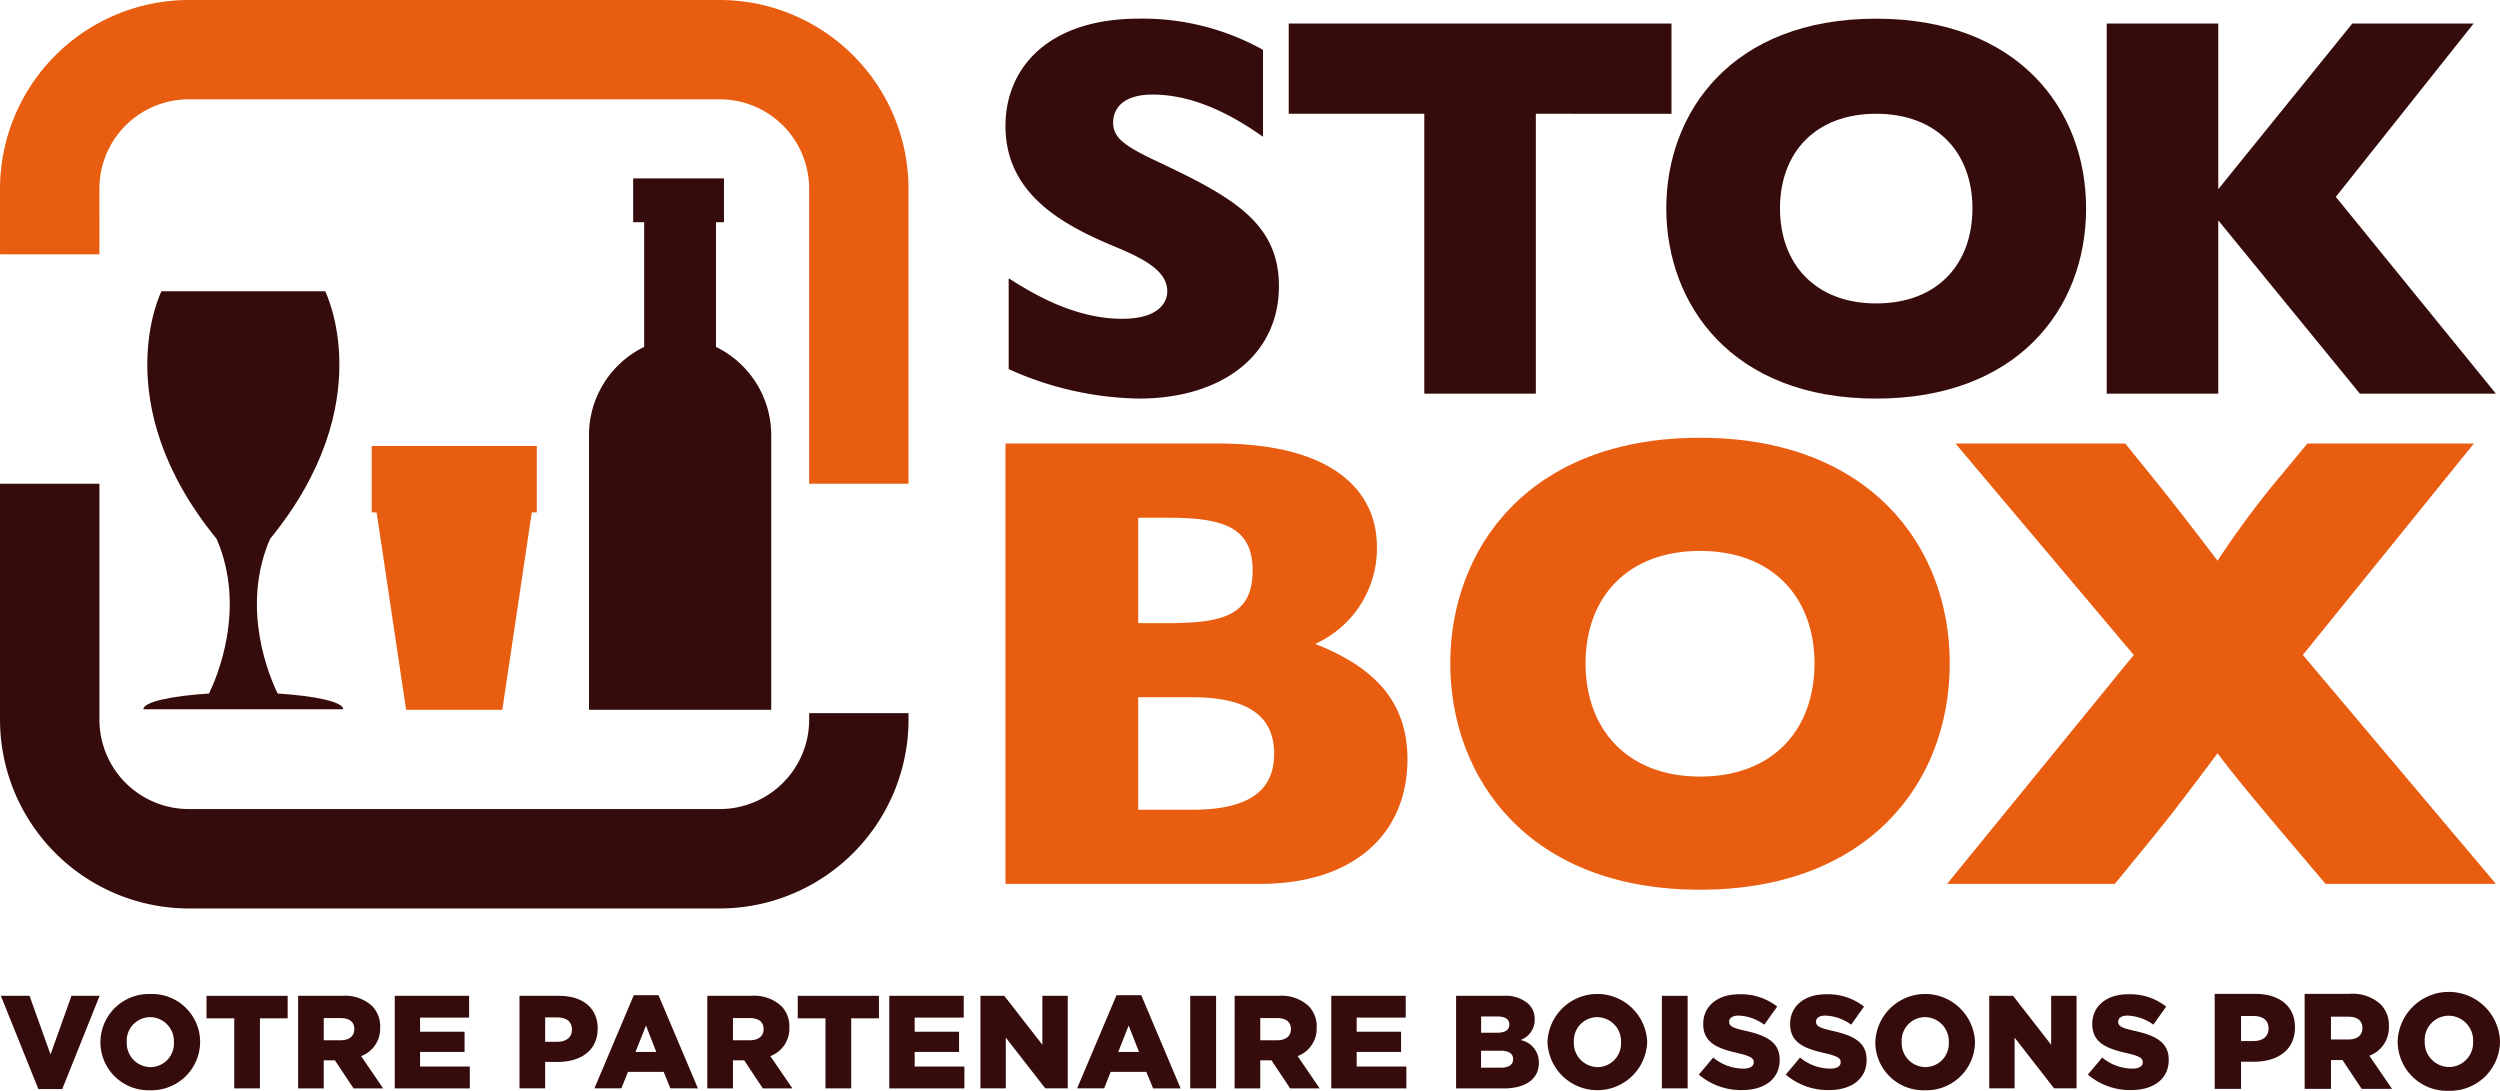 <?xml version="1.0" encoding="UTF-8"?>
<svg xmlns="http://www.w3.org/2000/svg" width="238.778" height="104.182" viewBox="0 0 238.778 104.182">
  <g id="Groupe_2" data-name="Groupe 2" transform="translate(-53 -47)">
    <path id="Tracé_1" data-name="Tracé 1" d="M190.918,85.56h3.893c2.289,0,3.777,1.18,3.777,3.189v.033c0,2.137-1.654,3.263-3.911,3.263h-1.241v2.591h-2.518Zm3.711,4.511c.9,0,1.438-.461,1.438-1.179v-.024c0-.781-.541-1.194-1.45-1.194h-1.181v2.4Z" transform="translate(73.61 56.363)" fill="#360b0b"></path>
    <path id="Tracé_2" data-name="Tracé 2" d="M198.112,85.56H202.4a3.951,3.951,0,0,1,2.952.983,2.815,2.815,0,0,1,.807,2.121v.026a2.866,2.866,0,0,1-1.865,2.783l2.165,3.164h-2.9l-1.829-2.752h-1.1v2.752h-2.515Zm4.174,4.36c.856,0,1.346-.419,1.346-1.078v-.024c0-.719-.519-1.075-1.36-1.075h-1.645V89.92Z" transform="translate(75.006 56.363)" fill="#360b0b"></path>
    <path id="Tracé_3" data-name="Tracé 3" d="M205.553,90.147v-.023a4.891,4.891,0,0,1,9.775-.027v.027a4.76,4.76,0,0,1-4.9,4.724,4.71,4.71,0,0,1-4.873-4.7m7.206,0v-.023a2.359,2.359,0,0,0-2.333-2.447,2.3,2.3,0,0,0-2.29,2.419v.027a2.355,2.355,0,0,0,2.319,2.455,2.316,2.316,0,0,0,2.3-2.432" transform="translate(76.45 56.334)" fill="#360b0b"></path>
    <path id="Tracé_4" data-name="Tracé 4" d="M118.79,18.838c-2.031-1.419-6-4.031-10.547-4.031-2.923,0-3.765,1.421-3.765,2.674,0,1.46,1.1,2.24,4.078,3.651,7.051,3.336,11.756,5.79,11.756,11.955,0,6.742-5.6,10.757-13.373,10.757A31.336,31.336,0,0,1,94.5,41.028V32.351c1.987,1.262,6.118,3.872,10.819,3.872,4.228,0,4.332-2.247,4.332-2.61,0-2.087-2.508-3.247-5.377-4.438C99.321,27.088,94.194,24.109,94.194,17.8c0-5.483,4.022-10.244,12.744-10.244a23.639,23.639,0,0,1,11.852,2.977Z" transform="translate(54.84 41.225)" fill="#360b0b"></path>
    <path id="Tracé_5" data-name="Tracé 5" d="M153.409,7.948v8.616H140.454V43.3H129.8V16.564H116.851V7.948Z" transform="translate(59.236 41.302)" fill="#360b0b"></path>
    <path id="Tracé_6" data-name="Tracé 6" d="M167.093,43.843c-13.83,0-20.041-9.032-20.041-18.171s6.212-18.114,20.041-18.114c13.477,0,20.055,8.563,20.055,18.114,0,9.718-6.678,18.171-20.055,18.171m0-9.089c5.907,0,9.2-3.8,9.2-9.082,0-5.223-3.292-9.032-9.2-9.032-5.792,0-9.181,3.705-9.181,9.032s3.389,9.082,9.181,9.082" transform="translate(65.097 41.226)" fill="#360b0b"></path>
    <path id="Tracé_7" data-name="Tracé 7" d="M192.936,7.948V23.765l12.8-15.817h11.589L204.162,24.5l15.294,18.8H206.463L192.936,26.748V43.3H182.283V7.948Z" transform="translate(71.934 41.302)" fill="#360b0b"></path>
    <path id="Tracé_8" data-name="Tracé 8" d="M114.509,41.542c10.807,0,15.162,4.412,15.162,9.882a10.005,10.005,0,0,1-5.9,9.255c5.213,2.054,8.816,5.16,8.816,11,0,7.077-5.033,11.922-14.105,11.922H94.194V41.542Zm-7.637,7.086V58.695H109.6c5.286,0,8.2-.683,8.2-5.037s-3.176-5.031-8.266-5.031Zm0,17.144V76.518h5.155c5.219,0,7.829-1.68,7.829-5.346s-2.61-5.4-7.829-5.4Z" transform="translate(54.84 47.821)" fill="#e95d10"></path>
    <path id="Tracé_9" data-name="Tracé 9" d="M153.628,84.247c-16.464,0-23.854-10.737-23.854-21.617s7.39-21.55,23.854-21.55c16.025,0,23.85,10.182,23.85,21.55,0,11.562-7.95,21.617-23.85,21.617m0-10.807c7.017,0,10.933-4.534,10.933-10.81,0-6.208-3.915-10.743-10.933-10.743-6.9,0-10.934,4.4-10.934,10.743s4.036,10.81,10.934,10.81" transform="translate(61.744 47.731)" fill="#e95d10"></path>
    <path id="Tracé_10" data-name="Tracé 10" d="M186.528,41.542l2.863,3.536c1.428,1.752,3.971,5.045,5.956,7.654a88.784,88.784,0,0,1,5.28-7.215l3.3-3.975h15.9L203.491,61.734,221.935,83.6H205.662L201.19,78.32c-.5-.616-4.225-4.971-5.843-7.2-3.476,4.651-4.408,5.837-5.956,7.758l-3.856,4.72H169.513l17.829-21.863L170.315,41.542Z" transform="translate(69.456 47.821)" fill="#e95d10"></path>
    <path id="Tracé_11" data-name="Tracé 11" d="M73.011,36.43V24.518h.762V20.333H65.1v4.185h1.051V36.43a9.362,9.362,0,0,0-5.269,8.539V71.087H78.287V44.969a9.38,9.38,0,0,0-5.277-8.539" transform="translate(48.374 43.705)" fill="#360b0b"></path>
    <path id="Tracé_12" data-name="Tracé 12" d="M23.262,24.087A8.535,8.535,0,0,1,31.8,15.551H82.509a8.539,8.539,0,0,1,8.543,8.536V52.266h9.49V24.087A18.053,18.053,0,0,0,82.509,6.064H31.8a18.055,18.055,0,0,0-18.03,18.023v6.266h9.494Z" transform="translate(39.232 40.936)" fill="#e95d10"></path>
    <path id="Tracé_13" data-name="Tracé 13" d="M91.052,66.67v.619a8.541,8.541,0,0,1-8.543,8.54H31.8a8.538,8.538,0,0,1-8.536-8.54V44.757H13.768V67.289A18.058,18.058,0,0,0,31.8,85.324H82.509a18.057,18.057,0,0,0,18.034-18.035V66.67Z" transform="translate(39.232 48.445)" fill="#360b0b"></path>
    <path id="Tracé_14" data-name="Tracé 14" d="M43.5,41.738V48.08h.469l2.817,18.853h9.188L58.791,48.08h.476V41.738Z" transform="translate(45.002 47.859)" fill="#e95d10"></path>
    <path id="Tracé_15" data-name="Tracé 15" d="M13.837,85.718h2.738l2.006,5.6,2-5.6h2.689L19.7,94.624H17.42Z" transform="translate(39.245 56.394)" fill="#360b0b"></path>
    <path id="Tracé_16" data-name="Tracé 16" d="M21.8,90.188v-.024a4.628,4.628,0,0,1,4.77-4.591,4.593,4.593,0,0,1,4.754,4.566v.025a4.638,4.638,0,0,1-4.776,4.6A4.591,4.591,0,0,1,21.8,90.188m7.02,0v-.024a2.3,2.3,0,0,0-2.272-2.382,2.247,2.247,0,0,0-2.233,2.357v.025a2.294,2.294,0,0,0,2.256,2.392,2.257,2.257,0,0,0,2.25-2.368" transform="translate(40.791 56.366)" fill="#360b0b"></path>
    <path id="Tracé_17" data-name="Tracé 17" d="M32.936,87.867H30.287V85.718h7.749v2.149H35.388v6.691H32.936Z" transform="translate(42.438 56.394)" fill="#360b0b"></path>
    <path id="Tracé_18" data-name="Tracé 18" d="M37.615,85.718h4.174a3.863,3.863,0,0,1,2.878.958,2.759,2.759,0,0,1,.783,2.065v.025a2.8,2.8,0,0,1-1.819,2.711l2.105,3.082H42.908l-1.78-2.681h-1.07v2.681H37.615Zm4.059,4.245c.83,0,1.307-.408,1.307-1.05v-.024c0-.7-.494-1.046-1.318-1.046h-1.6v2.119Z" transform="translate(43.86 56.394)" fill="#360b0b"></path>
    <path id="Tracé_19" data-name="Tracé 19" d="M45.344,85.718h7.1V87.8H47.761v1.347h4.251v1.929H47.761V92.47h4.751v2.088H45.344Z" transform="translate(45.36 56.394)" fill="#360b0b"></path>
    <path id="Tracé_20" data-name="Tracé 20" d="M55.321,85.718h3.791c2.229,0,3.678,1.147,3.678,3.106v.032c0,2.081-1.611,3.177-3.808,3.177h-1.21v2.524H55.321Zm3.614,4.393c.873,0,1.4-.449,1.4-1.149V88.94c0-.761-.527-1.163-1.411-1.163H57.772v2.334Z" transform="translate(47.296 56.394)" fill="#360b0b"></path>
    <path id="Tracé_21" data-name="Tracé 21" d="M65.076,85.667h2.359l3.765,8.9H68.569l-.639-1.573H64.521l-.633,1.573H61.314Zm2.146,5.419-.984-2.521-1,2.521Z" transform="translate(48.459 56.384)" fill="#360b0b"></path>
    <path id="Tracé_22" data-name="Tracé 22" d="M70.344,85.718H74.52a3.838,3.838,0,0,1,2.874.958,2.734,2.734,0,0,1,.787,2.065v.025a2.793,2.793,0,0,1-1.816,2.711l2.108,3.082H75.647l-1.78-2.681H72.793v2.681H70.344Zm4.066,4.245c.833,0,1.31-.408,1.31-1.05v-.024c0-.7-.506-1.046-1.324-1.046h-1.6v2.119Z" transform="translate(50.211 56.394)" fill="#360b0b"></path>
    <path id="Tracé_23" data-name="Tracé 23" d="M80.229,87.867H77.578V85.718h7.755v2.149H82.684v6.691H80.229Z" transform="translate(51.615 56.394)" fill="#360b0b"></path>
    <path id="Tracé_24" data-name="Tracé 24" d="M84.9,85.718h7.11V87.8H87.326v1.347h4.239v1.929H87.326V92.47h4.748v2.088H84.9Z" transform="translate(53.036 56.394)" fill="#360b0b"></path>
    <path id="Tracé_25" data-name="Tracé 25" d="M92.192,85.718H94.47l3.637,4.676V85.718h2.423v8.839H98.385l-3.771-4.846v4.846H92.192Z" transform="translate(54.451 56.394)" fill="#360b0b"></path>
    <path id="Tracé_26" data-name="Tracé 26" d="M103.691,85.667h2.359l3.762,8.9h-2.628l-.648-1.573H103.13l-.623,1.573H99.924Zm2.146,5.419-.989-2.521-.995,2.521Z" transform="translate(55.951 56.384)" fill="#360b0b"></path>
    <rect id="Rectangle_1" data-name="Rectangle 1" width="2.472" height="8.839" transform="translate(166.678 142.112)" fill="#360b0b"></rect>
    <path id="Tracé_27" data-name="Tracé 27" d="M112.526,85.718H116.7a3.856,3.856,0,0,1,2.876.958,2.759,2.759,0,0,1,.783,2.065v.025a2.8,2.8,0,0,1-1.819,2.711l2.105,3.082h-2.819l-1.782-2.681h-1.072v2.681h-2.449Zm4.062,4.245c.838,0,1.312-.408,1.312-1.05v-.024c0-.7-.5-1.046-1.327-1.046h-1.6v2.119Z" transform="translate(58.397 56.394)" fill="#360b0b"></path>
    <path id="Tracé_28" data-name="Tracé 28" d="M120.255,85.718h7.11V87.8h-4.684v1.347h4.241v1.929h-4.241V92.47h4.745v2.088h-7.171Z" transform="translate(59.897 56.394)" fill="#360b0b"></path>
    <path id="Tracé_29" data-name="Tracé 29" d="M130.239,85.718h4.531a3.263,3.263,0,0,1,2.408.8,1.946,1.946,0,0,1,.567,1.426v.035a2.041,2.041,0,0,1-1.359,1.963,2.152,2.152,0,0,1,1.758,2.168v.024c0,1.512-1.247,2.429-3.352,2.429h-4.554Zm3.927,3.525c.743,0,1.157-.258,1.157-.773v-.029c0-.468-.382-.749-1.1-.749h-1.594v1.55Zm.346,3.34c.752,0,1.175-.287,1.175-.807V91.75c0-.472-.376-.79-1.2-.79h-1.865v1.623Z" transform="translate(61.834 56.394)" fill="#360b0b"></path>
    <path id="Tracé_30" data-name="Tracé 30" d="M137.55,90.188v-.024a4.764,4.764,0,0,1,9.521-.025v.025a4.764,4.764,0,0,1-9.521.024m7.023,0v-.024a2.3,2.3,0,0,0-2.272-2.382,2.249,2.249,0,0,0-2.235,2.357v.025a2.3,2.3,0,0,0,2.26,2.392,2.257,2.257,0,0,0,2.247-2.368" transform="translate(63.253 56.366)" fill="#360b0b"></path>
    <rect id="Rectangle_2" data-name="Rectangle 2" width="2.461" height="8.839" transform="translate(211.728 142.112)" fill="#360b0b"></rect>
    <path id="Tracé_31" data-name="Tracé 31" d="M149.658,93.266l1.367-1.628a4.548,4.548,0,0,0,2.863,1.058c.657,0,1.013-.226,1.013-.6v-.024c0-.364-.29-.568-1.49-.849-1.879-.425-3.336-.952-3.336-2.776v-.026c0-1.639,1.3-2.825,3.426-2.825a5.567,5.567,0,0,1,3.637,1.174l-1.231,1.729a4.421,4.421,0,0,0-2.473-.867c-.586,0-.884.252-.884.57v.017c0,.408.309.587,1.532.862,2.032.443,3.293,1.1,3.293,2.752v.03c0,1.807-1.426,2.879-3.57,2.879a6.171,6.171,0,0,1-4.147-1.471" transform="translate(65.603 56.369)" fill="#360b0b"></path>
    <path id="Tracé_32" data-name="Tracé 32" d="M156.612,93.266l1.362-1.628a4.543,4.543,0,0,0,2.863,1.058c.659,0,1.015-.226,1.015-.6v-.024c0-.364-.287-.568-1.495-.849-1.879-.425-3.331-.952-3.331-2.776v-.026c0-1.639,1.3-2.825,3.423-2.825a5.555,5.555,0,0,1,3.635,1.174l-1.226,1.729a4.421,4.421,0,0,0-2.472-.867c-.6,0-.885.252-.885.57v.017c0,.408.306.587,1.53.862,2.032.443,3.3,1.1,3.3,2.752v.03c0,1.807-1.428,2.879-3.574,2.879a6.172,6.172,0,0,1-4.145-1.471" transform="translate(66.952 56.369)" fill="#360b0b"></path>
    <path id="Tracé_33" data-name="Tracé 33" d="M163.773,90.188v-.024a4.763,4.763,0,0,1,9.519-.025v.025a4.636,4.636,0,0,1-4.774,4.6,4.587,4.587,0,0,1-4.745-4.577m7.018,0v-.024a2.3,2.3,0,0,0-2.272-2.382,2.244,2.244,0,0,0-2.229,2.357v.025a2.294,2.294,0,0,0,2.258,2.392,2.254,2.254,0,0,0,2.244-2.368" transform="translate(68.342 56.366)" fill="#360b0b"></path>
    <path id="Tracé_34" data-name="Tracé 34" d="M172.883,85.718h2.278l3.637,4.676V85.718h2.426v8.839H179.08l-3.773-4.846v4.846h-2.423Z" transform="translate(70.11 56.394)" fill="#360b0b"></path>
    <path id="Tracé_35" data-name="Tracé 35" d="M180.775,93.266l1.368-1.628a4.538,4.538,0,0,0,2.862,1.058c.653,0,1.009-.226,1.009-.6v-.024c0-.364-.287-.568-1.489-.849-1.883-.425-3.331-.952-3.331-2.776v-.026c0-1.639,1.3-2.825,3.421-2.825a5.551,5.551,0,0,1,3.635,1.174l-1.22,1.729a4.431,4.431,0,0,0-2.481-.867c-.592,0-.879.252-.879.57v.017c0,.408.3.587,1.526.862,2.03.443,3.3,1.1,3.3,2.752v.03c0,1.807-1.432,2.879-3.576,2.879a6.178,6.178,0,0,1-4.141-1.471" transform="translate(71.642 56.369)" fill="#360b0b"></path>
    <path id="Tracé_36" data-name="Tracé 36" d="M38.062,67.783c-.752-1.532-3.6-8.146-.726-14.768C47.973,39.992,42.6,29.361,42.6,29.361H26.962S21.6,39.992,32.233,53.015c2.866,6.622.02,13.236-.73,14.768-3.648.227-6.265.812-6.265,1.5H44.327c0-.689-2.613-1.274-6.265-1.5" transform="translate(41.458 45.457)" fill="#360b0b"></path>
  </g>
</svg>
